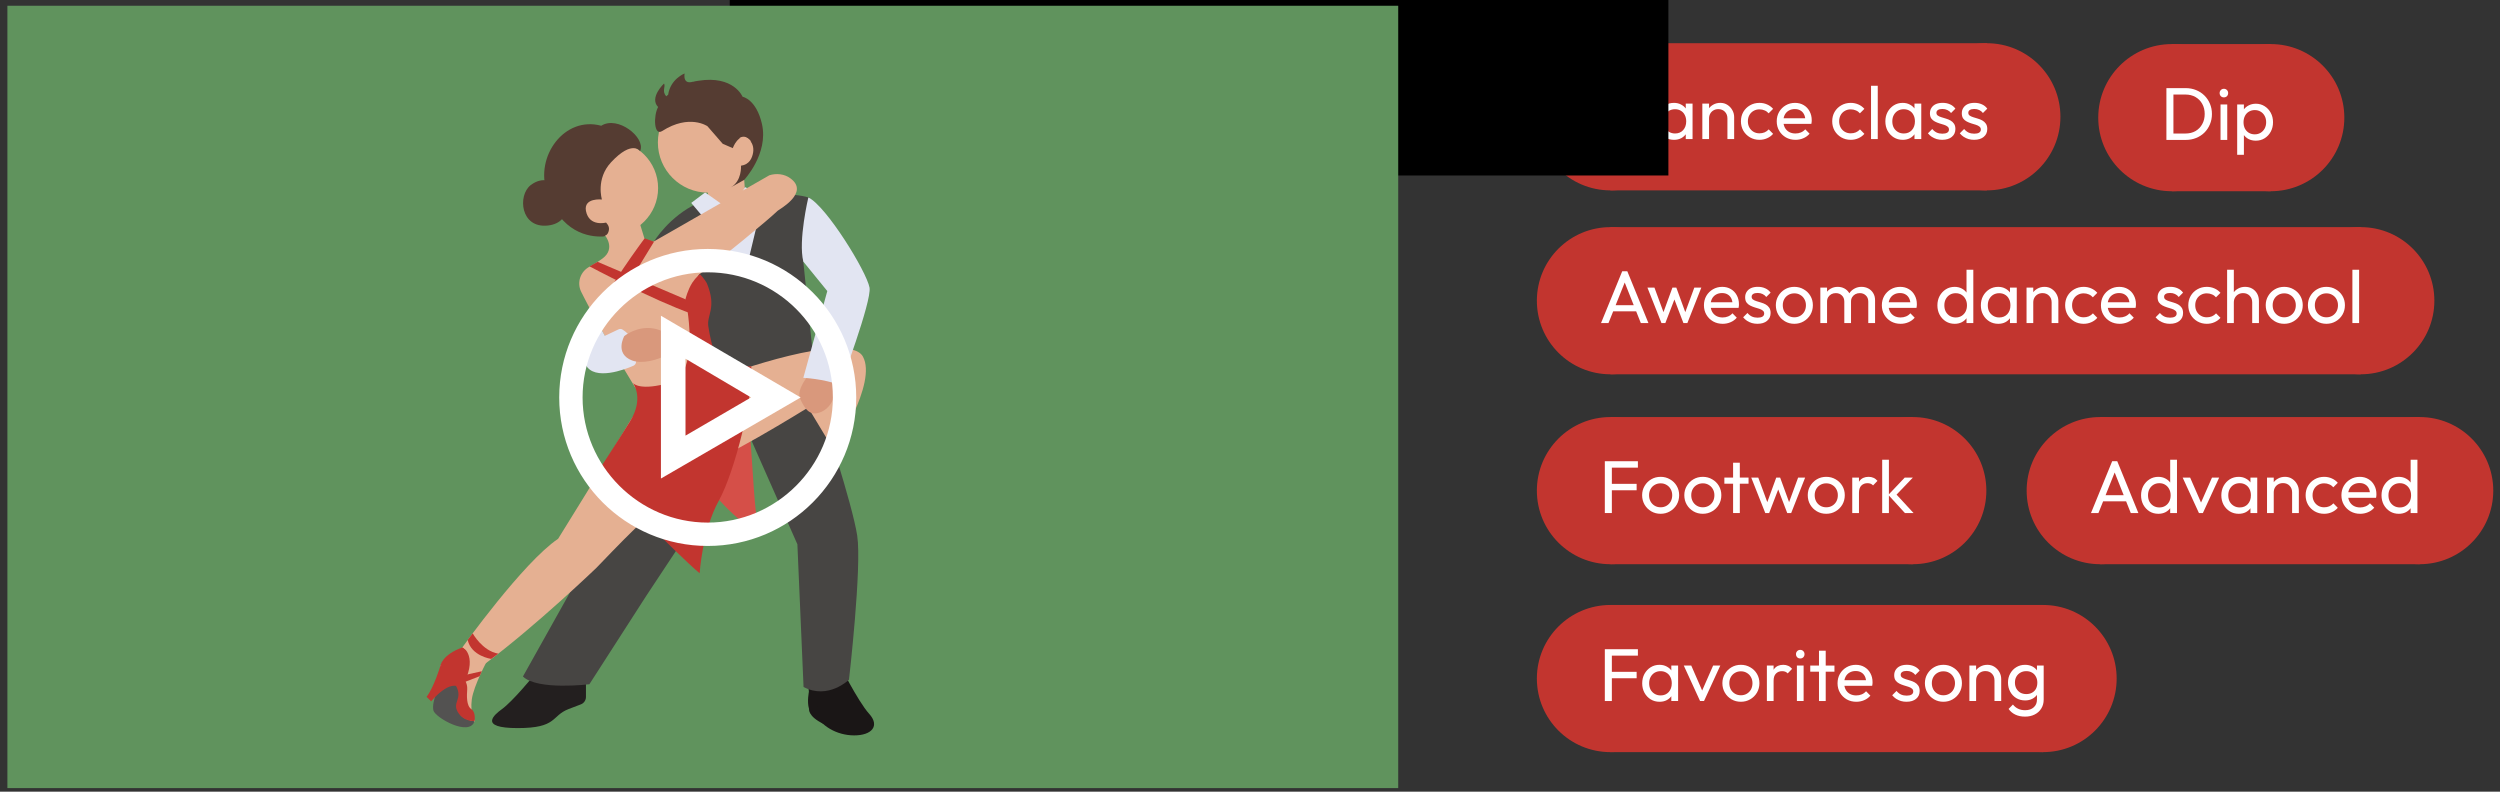 <?xml version="1.0" encoding="UTF-8" standalone="no"?>
<!-- Created with Inkscape (http://www.inkscape.org/) -->

<svg
   xmlns:dc="http://purl.org/dc/elements/1.1/"
   xmlns:cc="http://creativecommons.org/ns#"
   xmlns:rdf="http://www.w3.org/1999/02/22-rdf-syntax-ns#"
   xmlns:svg="http://www.w3.org/2000/svg"
   xmlns="http://www.w3.org/2000/svg"
   xmlns:sodipodi="http://sodipodi.sourceforge.net/DTD/sodipodi-0.dtd"
   xmlns:inkscape="http://www.inkscape.org/namespaces/inkscape"
   width="600mm"
   height="190mm"
   viewBox="0 0 600 190"
   version="1.1"
   id="svg5502"
   inkscape:version="0.92.5 (2060ec1f9f, 2020-04-08)"
   sodipodi:docname="video-tagging.svg">
  <rect x="0" y="0" width="600" height="190" fill="#333333" stroke="none"/>
  <defs
     id="defs5496" />
  <sodipodi:namedview
     id="base"
     pagecolor="#ffffff"
     bordercolor="#666666"
     borderopacity="1.0"
     inkscape:pageopacity="0.0"
     inkscape:pageshadow="2"
     inkscape:zoom="0.56"
     inkscape:cx="1712.2011"
     inkscape:cy="593.25273"
     inkscape:document-units="mm"
     inkscape:current-layer="layer1"
     showgrid="false"
     showguides="true"
     inkscape:guide-bbox="true"
     inkscape:snap-intersection-paths="true"
     inkscape:object-paths="false"
     inkscape:snap-midpoints="true"
     inkscape:snap-center="true"
     inkscape:snap-nodes="true"
     inkscape:object-nodes="false"
     inkscape:window-width="1848"
     inkscape:window-height="1016"
     inkscape:window-x="72"
     inkscape:window-y="27"
     inkscape:window-maximized="1" />
  <g
     inkscape:label="Laag 1"
     inkscape:groupmode="layer"
     id="layer1"
     transform="translate(0,-107)">
    <circle
       style="opacity:1;fill:#c2352f;fill-opacity:1;stroke:#000000;stroke-width:0;stroke-linecap:round;stroke-linejoin:round;stroke-miterlimit:4;stroke-dasharray:none;stroke-opacity:1"
       id="path6052"
       cx="386.507"
       cy="135.031"
       r="17.659" />
    <circle
       cy="135.031"
       cx="476.843"
       id="circle6054"
       style="opacity:1;fill:#c2352f;fill-opacity:1;stroke:#000000;stroke-width:0;stroke-linecap:round;stroke-linejoin:round;stroke-miterlimit:4;stroke-dasharray:none;stroke-opacity:1"
       r="17.659" />
    <rect
       style="opacity:1;fill:#c2352f;fill-opacity:1;stroke:#000000;stroke-width:0;stroke-linecap:round;stroke-linejoin:round;stroke-miterlimit:4;stroke-dasharray:none;stroke-opacity:1"
       id="rect6066"
       width="90.336"
       height="35.318"
       x="386.507"
       y="117.372" />
    <g
       aria-label="Dance class"
       style="font-style:normal;font-variant:normal;font-weight:normal;font-stretch:normal;font-size:10.583px;line-height:1.25;font-family:Outfit;-inkscape-font-specification:Outfit;letter-spacing:0px;word-spacing:0px;fill:#000000;fill-opacity:1;stroke:none;stroke-width:0.265"
       id="text6070"
       transform="matrix(0.907,0,0,0.907,40.331,18.891)">
      <path
         d="m 381.41,133.944 v -1.699 h 3.813 q 1.521,0 2.667,-0.652 1.146,-0.672 1.778,-1.837 0.652,-1.166 0.652,-2.687 0,-1.501 -0.652,-2.667 -0.652,-1.166 -1.798,-1.818 -1.146,-0.652 -2.647,-0.652 h -3.793 v -1.699 h 3.833 q 1.501,0 2.766,0.514 1.284,0.514 2.213,1.442 0.948,0.929 1.462,2.173 0.533,1.245 0.533,2.726 0,1.462 -0.533,2.726 -0.514,1.245 -1.442,2.173 -0.929,0.929 -2.213,1.442 -1.264,0.514 -2.746,0.514 z m -1.225,0 v -13.71 h 1.857 v 13.71 z"
         style="font-size:19.756px;fill:#ffffff;stroke-width:0.265"
         id="path6431"
         inkscape:connector-curvature="0" />
      <path
         d="m 398.479,134.142 q -1.284,0 -2.331,-0.632 -1.047,-0.652 -1.659,-1.758 -0.593,-1.106 -0.593,-2.489 0,-1.383 0.593,-2.489 0.612,-1.106 1.64,-1.758 1.047,-0.652 2.351,-0.652 1.067,0 1.897,0.454 0.849,0.435 1.363,1.225 0.514,0.77 0.573,1.798 v 2.825 q -0.059,1.008 -0.573,1.798 -0.494,0.79 -1.343,1.245 -0.83,0.435 -1.916,0.435 z m 0.296,-1.679 q 1.324,0 2.134,-0.889 0.81,-0.909 0.81,-2.311 0,-0.968 -0.375,-1.679 -0.356,-0.731 -1.027,-1.126 -0.672,-0.415 -1.561,-0.415 -0.889,0 -1.58,0.415 -0.672,0.415 -1.067,1.146 -0.375,0.711 -0.375,1.64 0,0.948 0.375,1.679 0.395,0.711 1.087,1.126 0.691,0.415 1.58,0.415 z m 2.825,1.482 v -2.529 l 0.336,-2.292 -0.336,-2.272 v -2.292 h 1.798 v 9.384 z"
         style="font-size:19.756px;fill:#ffffff;stroke-width:0.265"
         id="path6433"
         inkscape:connector-curvature="0" />
      <path
         d="m 412.624,133.944 v -5.472 q 0,-1.067 -0.672,-1.758 -0.672,-0.691 -1.738,-0.691 -0.711,0 -1.264,0.316 -0.553,0.316 -0.869,0.869 -0.316,0.553 -0.316,1.264 l -0.731,-0.415 q 0,-1.067 0.474,-1.897 0.474,-0.83 1.324,-1.304 0.849,-0.494 1.916,-0.494 1.067,0 1.877,0.533 0.83,0.533 1.304,1.403 0.474,0.849 0.474,1.818 v 5.828 z m -6.638,0 v -9.384 h 1.778 v 9.384 z"
         style="font-size:19.756px;fill:#ffffff;stroke-width:0.265"
         id="path6435"
         inkscape:connector-curvature="0" />
      <path
         d="m 421.099,134.142 q -1.383,0 -2.509,-0.652 -1.106,-0.652 -1.758,-1.758 -0.632,-1.126 -0.632,-2.489 0,-1.383 0.632,-2.489 0.652,-1.106 1.758,-1.738 1.126,-0.652 2.509,-0.652 1.087,0 2.015,0.415 0.929,0.395 1.6,1.166 l -1.185,1.185 q -0.435,-0.514 -1.067,-0.77 -0.612,-0.277 -1.363,-0.277 -0.889,0 -1.58,0.415 -0.691,0.395 -1.087,1.106 -0.395,0.711 -0.395,1.64 0,0.929 0.395,1.64 0.395,0.711 1.087,1.126 0.691,0.415 1.58,0.415 0.751,0 1.363,-0.257 0.632,-0.277 1.087,-0.79 l 1.166,1.185 q -0.652,0.751 -1.6,1.166 -0.929,0.415 -2.015,0.415 z"
         style="font-size:19.756px;fill:#ffffff;stroke-width:0.265"
         id="path6437"
         inkscape:connector-curvature="0" />
      <path
         d="m 430.631,134.142 q -1.403,0 -2.529,-0.632 -1.126,-0.652 -1.778,-1.758 -0.652,-1.106 -0.652,-2.509 0,-1.383 0.632,-2.489 0.652,-1.106 1.738,-1.738 1.106,-0.652 2.469,-0.652 1.304,0 2.292,0.593 1.008,0.593 1.561,1.64 0.573,1.047 0.573,2.371 0,0.198 -0.02,0.435 -0.02,0.217 -0.079,0.514 h -7.922 v -1.482 h 6.974 l -0.652,0.573 q 0,-0.948 -0.336,-1.6 -0.336,-0.672 -0.948,-1.027 -0.612,-0.375 -1.482,-0.375 -0.909,0 -1.6,0.395 -0.691,0.395 -1.067,1.106 -0.375,0.711 -0.375,1.679 0,0.988 0.395,1.738 0.395,0.731 1.126,1.146 0.731,0.395 1.679,0.395 0.79,0 1.442,-0.277 0.672,-0.277 1.146,-0.83 l 1.146,1.166 q -0.672,0.79 -1.659,1.205 -0.968,0.415 -2.074,0.415 z"
         style="font-size:19.756px;fill:#ffffff;stroke-width:0.265"
         id="path6439"
         inkscape:connector-curvature="0" />
      <path
         d="m 445.25,134.142 q -1.383,0 -2.509,-0.652 -1.106,-0.652 -1.758,-1.758 -0.632,-1.126 -0.632,-2.489 0,-1.383 0.632,-2.489 0.652,-1.106 1.758,-1.738 1.126,-0.652 2.509,-0.652 1.087,0 2.015,0.415 0.929,0.395 1.6,1.166 l -1.185,1.185 q -0.435,-0.514 -1.067,-0.77 -0.612,-0.277 -1.363,-0.277 -0.889,0 -1.58,0.415 -0.691,0.395 -1.087,1.106 -0.395,0.711 -0.395,1.64 0,0.929 0.395,1.64 0.395,0.711 1.087,1.126 0.691,0.415 1.58,0.415 0.751,0 1.363,-0.257 0.632,-0.277 1.087,-0.79 l 1.166,1.185 q -0.652,0.751 -1.6,1.166 -0.929,0.415 -2.015,0.415 z"
         style="font-size:19.756px;fill:#ffffff;stroke-width:0.265"
         id="path6441"
         inkscape:connector-curvature="0" />
      <path
         d="m 450.624,133.944 v -14.105 h 1.778 v 14.105 z"
         style="font-size:19.756px;fill:#ffffff;stroke-width:0.265"
         id="path6443"
         inkscape:connector-curvature="0" />
      <path
         d="m 459,134.142 q -1.284,0 -2.331,-0.632 -1.047,-0.652 -1.659,-1.758 -0.593,-1.106 -0.593,-2.489 0,-1.383 0.593,-2.489 0.612,-1.106 1.64,-1.758 1.047,-0.652 2.351,-0.652 1.067,0 1.897,0.454 0.849,0.435 1.363,1.225 0.514,0.77 0.573,1.798 v 2.825 q -0.059,1.008 -0.573,1.798 -0.494,0.79 -1.343,1.245 -0.83,0.435 -1.916,0.435 z m 0.296,-1.679 q 1.324,0 2.134,-0.889 0.81,-0.909 0.81,-2.311 0,-0.968 -0.375,-1.679 -0.356,-0.731 -1.027,-1.126 -0.672,-0.415 -1.561,-0.415 -0.889,0 -1.58,0.415 -0.672,0.415 -1.067,1.146 -0.375,0.711 -0.375,1.64 0,0.948 0.375,1.679 0.395,0.711 1.087,1.126 0.691,0.415 1.58,0.415 z m 2.825,1.482 v -2.529 l 0.336,-2.292 -0.336,-2.272 v -2.292 h 1.798 v 9.384 z"
         style="font-size:19.756px;fill:#ffffff;stroke-width:0.265"
         id="path6445"
         inkscape:connector-curvature="0" />
      <path
         d="m 469.49,134.142 q -0.79,0 -1.501,-0.198 -0.691,-0.217 -1.284,-0.593 -0.593,-0.395 -1.027,-0.929 l 1.146,-1.146 q 0.514,0.632 1.185,0.948 0.672,0.296 1.501,0.296 0.83,0 1.284,-0.277 0.454,-0.296 0.454,-0.81 0,-0.514 -0.375,-0.79 -0.356,-0.296 -0.929,-0.474 -0.573,-0.198 -1.225,-0.375 -0.632,-0.198 -1.205,-0.494 -0.573,-0.296 -0.948,-0.81 -0.356,-0.514 -0.356,-1.363 0,-0.849 0.415,-1.462 0.415,-0.632 1.146,-0.968 0.751,-0.336 1.798,-0.336 1.106,0 1.956,0.395 0.869,0.375 1.422,1.146 l -1.146,1.146 q -0.395,-0.514 -0.988,-0.79 -0.573,-0.277 -1.304,-0.277 -0.77,0 -1.185,0.277 -0.395,0.257 -0.395,0.731 0,0.474 0.356,0.731 0.356,0.257 0.929,0.435 0.593,0.178 1.225,0.375 0.632,0.178 1.205,0.494 0.573,0.316 0.929,0.849 0.375,0.533 0.375,1.403 0,1.324 -0.948,2.094 -0.929,0.77 -2.509,0.77 z"
         style="font-size:19.756px;fill:#ffffff;stroke-width:0.265"
         id="path6447"
         inkscape:connector-curvature="0" />
      <path
         d="m 477.926,134.142 q -0.79,0 -1.501,-0.198 -0.691,-0.217 -1.284,-0.593 -0.593,-0.395 -1.027,-0.929 l 1.146,-1.146 q 0.514,0.632 1.185,0.948 0.672,0.296 1.501,0.296 0.83,0 1.284,-0.277 0.454,-0.296 0.454,-0.81 0,-0.514 -0.375,-0.79 -0.356,-0.296 -0.929,-0.474 -0.573,-0.198 -1.225,-0.375 -0.632,-0.198 -1.205,-0.494 -0.573,-0.296 -0.948,-0.81 -0.356,-0.514 -0.356,-1.363 0,-0.849 0.415,-1.462 0.415,-0.632 1.146,-0.968 0.751,-0.336 1.798,-0.336 1.106,0 1.956,0.395 0.869,0.375 1.422,1.146 l -1.146,1.146 q -0.395,-0.514 -0.988,-0.79 -0.573,-0.277 -1.304,-0.277 -0.77,0 -1.185,0.277 -0.395,0.257 -0.395,0.731 0,0.474 0.356,0.731 0.356,0.257 0.929,0.435 0.593,0.178 1.225,0.375 0.632,0.178 1.205,0.494 0.573,0.316 0.929,0.849 0.375,0.533 0.375,1.403 0,1.324 -0.948,2.094 -0.929,0.77 -2.509,0.77 z"
         style="font-size:19.756px;fill:#ffffff;stroke-width:0.265"
         id="path6449"
         inkscape:connector-curvature="0" />
    </g>
    <circle
       style="opacity:1;fill:#c2352f;fill-opacity:1;stroke:#000000;stroke-width:0;stroke-linecap:round;stroke-linejoin:round;stroke-miterlimit:4;stroke-dasharray:none;stroke-opacity:1"
       id="path6052-0"
       cx="521.238"
       cy="135.237"
       r="17.659" />
    <circle
       cy="135.237"
       cx="544.982"
       id="circle6054-1"
       style="opacity:1;fill:#c2352f;fill-opacity:1;stroke:#000000;stroke-width:0;stroke-linecap:round;stroke-linejoin:round;stroke-miterlimit:4;stroke-dasharray:none;stroke-opacity:1"
       r="17.659" />
    <rect
       style="opacity:1;fill:#c2352f;fill-opacity:1;stroke:#000000;stroke-width:0;stroke-linecap:round;stroke-linejoin:round;stroke-miterlimit:4;stroke-dasharray:none;stroke-opacity:1"
       id="rect6066-9"
       width="23.744"
       height="35.318"
       x="521.238"
       y="117.578" />
    <g
       aria-label="Dip"
       style="font-style:normal;font-variant:normal;font-weight:normal;font-stretch:normal;font-size:10.583px;line-height:1.25;font-family:Outfit;-inkscape-font-specification:Outfit;letter-spacing:0px;word-spacing:0px;fill:#000000;fill-opacity:1;stroke:none;stroke-width:0.265"
       id="text6070-6"
       transform="matrix(0.907,0,0,0.907,40.331,18.891)">
      <path
         d="m 530.007,134.172 v -1.699 h 3.813 q 1.521,0 2.667,-0.652 1.146,-0.672 1.778,-1.837 0.652,-1.166 0.652,-2.687 0,-1.501 -0.652,-2.667 -0.652,-1.166 -1.798,-1.818 -1.146,-0.652 -2.647,-0.652 h -3.793 v -1.699 h 3.833 q 1.501,0 2.766,0.514 1.284,0.514 2.213,1.442 0.948,0.929 1.462,2.173 0.533,1.245 0.533,2.726 0,1.462 -0.533,2.726 -0.514,1.245 -1.442,2.173 -0.929,0.929 -2.213,1.442 -1.264,0.514 -2.746,0.514 z m -1.225,0 v -13.71 h 1.857 v 13.71 z"
         style="font-size:19.756px;fill:#ffffff;stroke-width:0.265"
         id="path6452"
         inkscape:connector-curvature="0" />
      <path
         d="m 543.105,134.172 v -9.384 h 1.778 v 9.384 z m 0.889,-11.261 q -0.494,0 -0.81,-0.316 -0.316,-0.336 -0.316,-0.83 0,-0.474 0.316,-0.79 0.316,-0.336 0.81,-0.336 0.494,0 0.81,0.336 0.316,0.316 0.316,0.79 0,0.494 -0.316,0.83 -0.316,0.316 -0.81,0.316 z"
         style="font-size:19.756px;fill:#ffffff;stroke-width:0.265"
         id="path6454"
         inkscape:connector-curvature="0" />
      <path
         d="m 552.45,134.37 q -1.067,0 -1.936,-0.435 -0.849,-0.454 -1.363,-1.245 -0.514,-0.79 -0.573,-1.798 v -2.825 q 0.059,-1.027 0.573,-1.798 0.533,-0.79 1.383,-1.225 0.869,-0.454 1.916,-0.454 1.284,0 2.311,0.652 1.047,0.652 1.64,1.758 0.593,1.106 0.593,2.489 0,1.383 -0.593,2.489 -0.593,1.106 -1.64,1.758 -1.027,0.632 -2.311,0.632 z m -0.296,-1.679 q 0.889,0 1.561,-0.415 0.672,-0.415 1.067,-1.126 0.395,-0.731 0.395,-1.679 0,-0.929 -0.395,-1.659 -0.395,-0.731 -1.067,-1.126 -0.672,-0.415 -1.541,-0.415 -0.889,0 -1.561,0.415 -0.672,0.395 -1.047,1.126 -0.375,0.731 -0.375,1.679 0,0.929 0.356,1.659 0.375,0.711 1.047,1.126 0.691,0.415 1.561,0.415 z m -4.643,5.413 v -13.315 h 1.778 v 2.469 l -0.336,2.272 0.336,2.292 v 6.282 z"
         style="font-size:19.756px;fill:#ffffff;stroke-width:0.265"
         id="path6456"
         inkscape:connector-curvature="0" />
    </g>
    <flowRoot
       xml:space="preserve"
       id="flowRoot6103"
       style="font-style:normal;font-variant:normal;font-weight:normal;font-stretch:normal;font-size:40px;line-height:1.25;font-family:Outfit;-inkscape-font-specification:Outfit;letter-spacing:0px;word-spacing:0px;fill:#000000;fill-opacity:1;stroke:none"
       transform="scale(0.265)"><flowRegion
         id="flowRegion6105"><rect
           id="rect6107"
           width="850.097"
           height="380.988"
           x="660.898"
           y="181.711" /></flowRegion><flowPara
         id="flowPara6109"></flowPara></flowRoot>    <g
       transform="translate(195.065,-49.764)"
       id="layer1-1">
      <a
         id="a1408"
         transform="matrix(3.154,0,0,3.154,-209.981,-393.889)"
         style="fill:#60935d;fill-opacity:1">
        <rect
           style="opacity:1;fill:#60935d;fill-opacity:1;stroke:#000000;stroke-width:0;stroke-linecap:round;stroke-linejoin:round;stroke-miterlimit:4;stroke-dasharray:none;stroke-opacity:1"
           id="rect1391"
           width="105.833"
           height="59.531"
           x="5.292"
           y="175.027" />
      </a>
    </g>
    <circle
       r="17.659"
       cy="179.171"
       cx="386.507"
       id="circle6332"
       style="opacity:1;fill:#c2352f;fill-opacity:1;stroke:#000000;stroke-width:0;stroke-linecap:round;stroke-linejoin:round;stroke-miterlimit:4;stroke-dasharray:none;stroke-opacity:1" />
    <circle
       r="17.659"
       style="opacity:1;fill:#c2352f;fill-opacity:1;stroke:#000000;stroke-width:0;stroke-linecap:round;stroke-linejoin:round;stroke-miterlimit:4;stroke-dasharray:none;stroke-opacity:1"
       id="circle6334"
       cx="566.589"
       cy="179.171" />
    <rect
       y="161.512"
       x="386.507"
       height="35.318"
       width="180.082"
       id="rect6336"
       style="opacity:1;fill:#c2352f;fill-opacity:1;stroke:#000000;stroke-width:0;stroke-linecap:round;stroke-linejoin:round;stroke-miterlimit:4;stroke-dasharray:none;stroke-opacity:1" />
    <g
       aria-label="Awesome dance school"
       style="font-style:normal;font-variant:normal;font-weight:normal;font-stretch:normal;font-size:10.583px;line-height:1.25;font-family:Outfit;-inkscape-font-specification:Outfit;letter-spacing:0px;word-spacing:0px;fill:#000000;fill-opacity:1;stroke:none;stroke-width:0.265"
       id="text6340"
       transform="matrix(0.907,0,0,0.907,40.331,18.891)">
      <path
         d="m 379.178,182.627 5.611,-13.71 h 1.343 l 5.591,13.71 h -2.015 l -4.603,-11.597 h 0.691 l -4.643,11.597 z m 2.667,-3.102 v -1.62 h 7.211 v 1.62 z"
         style="font-size:19.756px;fill:#ffffff;stroke-width:0.265"
         id="path6459"
         inkscape:connector-curvature="0" />
      <path
         d="m 395.17,182.627 -3.714,-9.384 h 1.857 l 2.687,7.31 h -0.593 l 2.667,-7.31 h 1.027 l 2.667,7.31 h -0.593 l 2.687,-7.31 h 1.857 l -3.694,9.384 h -1.047 l -2.707,-7.092 h 0.652 l -2.726,7.092 z"
         style="font-size:19.756px;fill:#ffffff;stroke-width:0.265"
         id="path6461"
         inkscape:connector-curvature="0" />
      <path
         d="m 411.37,182.825 q -1.403,0 -2.529,-0.632 -1.126,-0.652 -1.778,-1.758 -0.652,-1.106 -0.652,-2.509 0,-1.383 0.632,-2.489 0.652,-1.106 1.738,-1.738 1.106,-0.652 2.469,-0.652 1.304,0 2.292,0.593 1.008,0.593 1.561,1.64 0.573,1.047 0.573,2.371 0,0.198 -0.02,0.435 -0.02,0.217 -0.079,0.514 h -7.922 v -1.482 h 6.974 l -0.652,0.573 q 0,-0.948 -0.336,-1.6 -0.336,-0.672 -0.948,-1.027 -0.612,-0.375 -1.482,-0.375 -0.909,0 -1.6,0.395 -0.691,0.395 -1.067,1.106 -0.375,0.711 -0.375,1.679 0,0.988 0.395,1.738 0.395,0.731 1.126,1.146 0.731,0.395 1.679,0.395 0.79,0 1.442,-0.277 0.672,-0.277 1.146,-0.83 l 1.146,1.166 q -0.672,0.79 -1.659,1.205 -0.968,0.415 -2.074,0.415 z"
         style="font-size:19.756px;fill:#ffffff;stroke-width:0.265"
         id="path6463"
         inkscape:connector-curvature="0" />
      <path
         d="m 420.595,182.825 q -0.79,0 -1.501,-0.198 -0.691,-0.217 -1.284,-0.593 -0.593,-0.395 -1.027,-0.929 l 1.146,-1.146 q 0.514,0.632 1.185,0.948 0.672,0.296 1.501,0.296 0.83,0 1.284,-0.277 0.454,-0.296 0.454,-0.81 0,-0.514 -0.375,-0.79 -0.356,-0.296 -0.929,-0.474 -0.573,-0.198 -1.225,-0.375 -0.632,-0.198 -1.205,-0.494 -0.573,-0.296 -0.948,-0.81 -0.356,-0.514 -0.356,-1.363 0,-0.849 0.415,-1.462 0.415,-0.632 1.146,-0.968 0.751,-0.336 1.798,-0.336 1.106,0 1.956,0.395 0.869,0.375 1.422,1.146 l -1.146,1.146 q -0.395,-0.514 -0.988,-0.79 -0.573,-0.277 -1.304,-0.277 -0.77,0 -1.185,0.277 -0.395,0.257 -0.395,0.731 0,0.474 0.356,0.731 0.356,0.257 0.929,0.435 0.593,0.178 1.225,0.375 0.632,0.178 1.205,0.494 0.573,0.316 0.929,0.849 0.375,0.533 0.375,1.403 0,1.324 -0.948,2.094 -0.929,0.77 -2.509,0.77 z"
         style="font-size:19.756px;fill:#ffffff;stroke-width:0.265"
         id="path6465"
         inkscape:connector-curvature="0" />
      <path
         d="m 430.335,182.825 q -1.383,0 -2.489,-0.652 -1.106,-0.652 -1.758,-1.758 -0.652,-1.126 -0.652,-2.509 0,-1.363 0.652,-2.45 0.652,-1.106 1.758,-1.758 1.106,-0.652 2.489,-0.652 1.363,0 2.469,0.652 1.126,0.632 1.778,1.738 0.652,1.106 0.652,2.469 0,1.383 -0.652,2.509 -0.652,1.106 -1.778,1.758 -1.106,0.652 -2.469,0.652 z m 0,-1.719 q 0.889,0 1.58,-0.415 0.691,-0.415 1.087,-1.126 0.395,-0.731 0.395,-1.659 0,-0.909 -0.415,-1.62 -0.395,-0.711 -1.087,-1.106 -0.672,-0.415 -1.561,-0.415 -0.889,0 -1.58,0.415 -0.691,0.395 -1.087,1.106 -0.395,0.711 -0.395,1.62 0,0.929 0.395,1.659 0.395,0.711 1.087,1.126 0.691,0.415 1.58,0.415 z"
         style="font-size:19.756px;fill:#ffffff;stroke-width:0.265"
         id="path6467"
         inkscape:connector-curvature="0" />
      <path
         d="m 437.21,182.627 v -9.384 h 1.778 v 9.384 z m 6.342,0 v -5.67 q 0,-1.047 -0.652,-1.64 -0.632,-0.612 -1.6,-0.612 -0.652,0 -1.166,0.277 -0.514,0.277 -0.83,0.77 -0.316,0.494 -0.316,1.185 l -0.731,-0.356 q 0,-1.067 0.454,-1.857 0.474,-0.79 1.284,-1.225 0.81,-0.454 1.818,-0.454 0.988,0 1.778,0.435 0.81,0.435 1.264,1.225 0.474,0.79 0.474,1.877 v 6.045 z m 6.342,0 v -5.67 q 0,-1.047 -0.652,-1.64 -0.632,-0.612 -1.58,-0.612 -0.652,0 -1.185,0.277 -0.514,0.277 -0.83,0.77 -0.316,0.494 -0.316,1.185 l -1.008,-0.356 q 0.059,-1.087 0.573,-1.857 0.533,-0.79 1.363,-1.225 0.83,-0.454 1.818,-0.454 1.027,0 1.837,0.435 0.81,0.435 1.284,1.225 0.494,0.79 0.494,1.897 v 6.025 z"
         style="font-size:19.756px;fill:#ffffff;stroke-width:0.265"
         id="path6469"
         inkscape:connector-curvature="0" />
      <path
         d="m 458.447,182.825 q -1.403,0 -2.529,-0.632 -1.126,-0.652 -1.778,-1.758 -0.652,-1.106 -0.652,-2.509 0,-1.383 0.632,-2.489 0.652,-1.106 1.738,-1.738 1.106,-0.652 2.469,-0.652 1.304,0 2.292,0.593 1.008,0.593 1.561,1.64 0.573,1.047 0.573,2.371 0,0.198 -0.02,0.435 -0.02,0.217 -0.079,0.514 h -7.922 v -1.482 h 6.974 l -0.652,0.573 q 0,-0.948 -0.336,-1.6 -0.336,-0.672 -0.948,-1.027 -0.612,-0.375 -1.482,-0.375 -0.909,0 -1.6,0.395 -0.691,0.395 -1.067,1.106 -0.375,0.711 -0.375,1.679 0,0.988 0.395,1.738 0.395,0.731 1.126,1.146 0.731,0.395 1.679,0.395 0.79,0 1.442,-0.277 0.672,-0.277 1.146,-0.83 l 1.146,1.166 q -0.672,0.79 -1.659,1.205 -0.968,0.415 -2.074,0.415 z"
         style="font-size:19.756px;fill:#ffffff;stroke-width:0.265"
         id="path6471"
         inkscape:connector-curvature="0" />
      <path
         d="m 472.75,182.825 q -1.304,0 -2.331,-0.632 -1.027,-0.652 -1.64,-1.758 -0.593,-1.106 -0.593,-2.489 0,-1.383 0.593,-2.489 0.612,-1.106 1.64,-1.758 1.027,-0.652 2.331,-0.652 1.047,0 1.897,0.454 0.849,0.435 1.363,1.225 0.533,0.77 0.593,1.798 v 2.825 q -0.059,1.008 -0.573,1.798 -0.514,0.79 -1.363,1.245 -0.849,0.435 -1.916,0.435 z m 0.296,-1.679 q 0.889,0 1.541,-0.415 0.672,-0.415 1.047,-1.126 0.375,-0.731 0.375,-1.659 0,-0.968 -0.395,-1.679 -0.375,-0.711 -1.047,-1.126 -0.652,-0.415 -1.541,-0.415 -0.889,0 -1.561,0.415 -0.672,0.415 -1.067,1.146 -0.375,0.711 -0.375,1.64 0,0.948 0.375,1.679 0.395,0.711 1.067,1.126 0.691,0.415 1.58,0.415 z m 4.643,1.482 h -1.798 v -2.529 l 0.336,-2.292 -0.336,-2.272 v -7.013 h 1.798 z"
         style="font-size:19.756px;fill:#ffffff;stroke-width:0.265"
         id="path6473"
         inkscape:connector-curvature="0" />
      <path
         d="m 484.267,182.825 q -1.284,0 -2.331,-0.632 -1.047,-0.652 -1.659,-1.758 -0.593,-1.106 -0.593,-2.489 0,-1.383 0.593,-2.489 0.612,-1.106 1.64,-1.758 1.047,-0.652 2.351,-0.652 1.067,0 1.897,0.454 0.849,0.435 1.363,1.225 0.514,0.77 0.573,1.798 v 2.825 q -0.059,1.008 -0.573,1.798 -0.494,0.79 -1.343,1.245 -0.83,0.435 -1.916,0.435 z m 0.296,-1.679 q 1.324,0 2.134,-0.889 0.81,-0.909 0.81,-2.311 0,-0.968 -0.375,-1.679 -0.356,-0.731 -1.027,-1.126 -0.672,-0.415 -1.561,-0.415 -0.889,0 -1.58,0.415 -0.672,0.415 -1.067,1.146 -0.375,0.711 -0.375,1.64 0,0.948 0.375,1.679 0.395,0.711 1.087,1.126 0.691,0.415 1.58,0.415 z m 2.825,1.482 v -2.529 l 0.336,-2.292 -0.336,-2.272 v -2.292 h 1.798 v 9.384 z"
         style="font-size:19.756px;fill:#ffffff;stroke-width:0.265"
         id="path6475"
         inkscape:connector-curvature="0" />
      <path
         d="m 498.412,182.627 v -5.472 q 0,-1.067 -0.672,-1.758 -0.672,-0.691 -1.738,-0.691 -0.711,0 -1.264,0.316 -0.553,0.316 -0.869,0.869 -0.316,0.553 -0.316,1.264 l -0.731,-0.415 q 0,-1.067 0.474,-1.897 0.474,-0.83 1.324,-1.304 0.849,-0.494 1.916,-0.494 1.067,0 1.877,0.533 0.83,0.533 1.304,1.403 0.474,0.849 0.474,1.818 v 5.828 z m -6.638,0 v -9.384 h 1.778 v 9.384 z"
         style="font-size:19.756px;fill:#ffffff;stroke-width:0.265"
         id="path6477"
         inkscape:connector-curvature="0" />
      <path
         d="m 506.887,182.825 q -1.383,0 -2.509,-0.652 -1.106,-0.652 -1.758,-1.758 -0.632,-1.126 -0.632,-2.489 0,-1.383 0.632,-2.489 0.652,-1.106 1.758,-1.738 1.126,-0.652 2.509,-0.652 1.087,0 2.015,0.415 0.929,0.395 1.6,1.166 l -1.185,1.185 q -0.435,-0.514 -1.067,-0.77 -0.612,-0.277 -1.363,-0.277 -0.889,0 -1.58,0.415 -0.691,0.395 -1.087,1.106 -0.395,0.711 -0.395,1.64 0,0.929 0.395,1.64 0.395,0.711 1.087,1.126 0.691,0.415 1.58,0.415 0.751,0 1.363,-0.257 0.632,-0.277 1.087,-0.79 l 1.166,1.185 q -0.652,0.751 -1.6,1.166 -0.929,0.415 -2.015,0.415 z"
         style="font-size:19.756px;fill:#ffffff;stroke-width:0.265"
         id="path6479"
         inkscape:connector-curvature="0" />
      <path
         d="m 516.419,182.825 q -1.403,0 -2.529,-0.632 -1.126,-0.652 -1.778,-1.758 -0.652,-1.106 -0.652,-2.509 0,-1.383 0.632,-2.489 0.652,-1.106 1.738,-1.738 1.106,-0.652 2.469,-0.652 1.304,0 2.292,0.593 1.008,0.593 1.561,1.64 0.573,1.047 0.573,2.371 0,0.198 -0.02,0.435 -0.02,0.217 -0.079,0.514 h -7.922 v -1.482 h 6.974 l -0.652,0.573 q 0,-0.948 -0.336,-1.6 -0.336,-0.672 -0.948,-1.027 -0.612,-0.375 -1.482,-0.375 -0.909,0 -1.6,0.395 -0.691,0.395 -1.067,1.106 -0.375,0.711 -0.375,1.679 0,0.988 0.395,1.738 0.395,0.731 1.126,1.146 0.731,0.395 1.679,0.395 0.79,0 1.442,-0.277 0.672,-0.277 1.146,-0.83 l 1.146,1.166 q -0.672,0.79 -1.659,1.205 -0.968,0.415 -2.074,0.415 z"
         style="font-size:19.756px;fill:#ffffff;stroke-width:0.265"
         id="path6481"
         inkscape:connector-curvature="0" />
      <path
         d="m 529.735,182.825 q -0.79,0 -1.501,-0.198 -0.691,-0.217 -1.284,-0.593 -0.593,-0.395 -1.027,-0.929 l 1.146,-1.146 q 0.514,0.632 1.185,0.948 0.672,0.296 1.501,0.296 0.83,0 1.284,-0.277 0.454,-0.296 0.454,-0.81 0,-0.514 -0.375,-0.79 -0.356,-0.296 -0.929,-0.474 -0.573,-0.198 -1.225,-0.375 -0.632,-0.198 -1.205,-0.494 -0.573,-0.296 -0.948,-0.81 -0.356,-0.514 -0.356,-1.363 0,-0.849 0.415,-1.462 0.415,-0.632 1.146,-0.968 0.751,-0.336 1.798,-0.336 1.106,0 1.956,0.395 0.869,0.375 1.422,1.146 l -1.146,1.146 q -0.395,-0.514 -0.988,-0.79 -0.573,-0.277 -1.304,-0.277 -0.77,0 -1.185,0.277 -0.395,0.257 -0.395,0.731 0,0.474 0.356,0.731 0.356,0.257 0.929,0.435 0.593,0.178 1.225,0.375 0.632,0.178 1.205,0.494 0.573,0.316 0.929,0.849 0.375,0.533 0.375,1.403 0,1.324 -0.948,2.094 -0.929,0.77 -2.509,0.77 z"
         style="font-size:19.756px;fill:#ffffff;stroke-width:0.265"
         id="path6483"
         inkscape:connector-curvature="0" />
      <path
         d="m 539.474,182.825 q -1.383,0 -2.509,-0.652 -1.106,-0.652 -1.758,-1.758 -0.632,-1.126 -0.632,-2.489 0,-1.383 0.632,-2.489 0.652,-1.106 1.758,-1.738 1.126,-0.652 2.509,-0.652 1.087,0 2.015,0.415 0.929,0.395 1.6,1.166 l -1.185,1.185 q -0.435,-0.514 -1.067,-0.77 -0.612,-0.277 -1.363,-0.277 -0.889,0 -1.58,0.415 -0.691,0.395 -1.087,1.106 -0.395,0.711 -0.395,1.64 0,0.929 0.395,1.64 0.395,0.711 1.087,1.126 0.691,0.415 1.58,0.415 0.751,0 1.363,-0.257 0.632,-0.277 1.087,-0.79 l 1.166,1.185 q -0.652,0.751 -1.6,1.166 -0.929,0.415 -2.015,0.415 z"
         style="font-size:19.756px;fill:#ffffff;stroke-width:0.265"
         id="path6485"
         inkscape:connector-curvature="0" />
      <path
         d="m 551.485,182.627 v -5.472 q 0,-1.067 -0.672,-1.758 -0.672,-0.691 -1.738,-0.691 -0.711,0 -1.264,0.316 -0.553,0.316 -0.869,0.869 -0.316,0.553 -0.316,1.264 l -0.731,-0.415 q 0,-1.067 0.474,-1.897 0.474,-0.83 1.324,-1.304 0.849,-0.494 1.916,-0.494 1.067,0 1.877,0.474 0.83,0.474 1.304,1.324 0.474,0.849 0.474,1.956 v 5.828 z m -6.638,0 v -14.105 h 1.778 v 14.105 z"
         style="font-size:19.756px;fill:#ffffff;stroke-width:0.265"
         id="path6487"
         inkscape:connector-curvature="0" />
      <path
         d="m 559.961,182.825 q -1.383,0 -2.489,-0.652 -1.106,-0.652 -1.758,-1.758 -0.652,-1.126 -0.652,-2.509 0,-1.363 0.652,-2.45 0.652,-1.106 1.758,-1.758 1.106,-0.652 2.489,-0.652 1.363,0 2.469,0.652 1.126,0.632 1.778,1.738 0.652,1.106 0.652,2.469 0,1.383 -0.652,2.509 -0.652,1.106 -1.778,1.758 -1.106,0.652 -2.469,0.652 z m 0,-1.719 q 0.889,0 1.58,-0.415 0.691,-0.415 1.087,-1.126 0.395,-0.731 0.395,-1.659 0,-0.909 -0.415,-1.62 -0.395,-0.711 -1.087,-1.106 -0.672,-0.415 -1.561,-0.415 -0.889,0 -1.58,0.415 -0.691,0.395 -1.087,1.106 -0.395,0.711 -0.395,1.62 0,0.929 0.395,1.659 0.395,0.711 1.087,1.126 0.691,0.415 1.58,0.415 z"
         style="font-size:19.756px;fill:#ffffff;stroke-width:0.265"
         id="path6489"
         inkscape:connector-curvature="0" />
      <path
         d="m 571.122,182.825 q -1.383,0 -2.489,-0.652 -1.106,-0.652 -1.758,-1.758 -0.652,-1.126 -0.652,-2.509 0,-1.363 0.652,-2.45 0.652,-1.106 1.758,-1.758 1.106,-0.652 2.489,-0.652 1.363,0 2.469,0.652 1.126,0.632 1.778,1.738 0.652,1.106 0.652,2.469 0,1.383 -0.652,2.509 -0.652,1.106 -1.778,1.758 -1.106,0.652 -2.469,0.652 z m 0,-1.719 q 0.889,0 1.58,-0.415 0.691,-0.415 1.087,-1.126 0.395,-0.731 0.395,-1.659 0,-0.909 -0.415,-1.62 -0.395,-0.711 -1.087,-1.106 -0.672,-0.415 -1.561,-0.415 -0.889,0 -1.58,0.415 -0.691,0.395 -1.087,1.106 -0.395,0.711 -0.395,1.62 0,0.929 0.395,1.659 0.395,0.711 1.087,1.126 0.691,0.415 1.58,0.415 z"
         style="font-size:19.756px;fill:#ffffff;stroke-width:0.265"
         id="path6491"
         inkscape:connector-curvature="0" />
      <path
         d="m 577.997,182.627 v -14.105 h 1.778 v 14.105 z"
         style="font-size:19.756px;fill:#ffffff;stroke-width:0.265"
         id="path6493"
         inkscape:connector-curvature="0" />
    </g>
    <circle
       r="17.659"
       cy="269.851"
       cx="386.507"
       id="circle6346"
       style="opacity:1;fill:#c2352f;fill-opacity:1;stroke:#000000;stroke-width:0;stroke-linecap:round;stroke-linejoin:round;stroke-miterlimit:4;stroke-dasharray:none;stroke-opacity:1" />
    <circle
       r="17.659"
       style="opacity:1;fill:#c2352f;fill-opacity:1;stroke:#000000;stroke-width:0;stroke-linecap:round;stroke-linejoin:round;stroke-miterlimit:4;stroke-dasharray:none;stroke-opacity:1"
       id="circle6348"
       cx="490.337"
       cy="269.851" />
    <rect
       y="252.192"
       x="386.507"
       height="35.318"
       width="103.83"
       id="rect6350"
       style="opacity:1;fill:#c2352f;fill-opacity:1;stroke:#000000;stroke-width:0;stroke-linecap:round;stroke-linejoin:round;stroke-miterlimit:4;stroke-dasharray:none;stroke-opacity:1" />
    <g
       aria-label="Favorite song"
       style="font-style:normal;font-variant:normal;font-weight:normal;font-stretch:normal;font-size:10.583px;line-height:1.25;font-family:Outfit;-inkscape-font-specification:Outfit;letter-spacing:0px;word-spacing:0px;fill:#000000;fill-opacity:1;stroke:none;stroke-width:0.265"
       id="text6354"
       transform="matrix(0.907,0,0,0.907,40.331,18.891)">
      <path
         d="m 380.185,282.64 v -13.71 h 1.857 v 13.71 z m 1.264,-6.025 v -1.699 h 7.152 v 1.699 z m 0,-5.986 v -1.699 h 7.487 v 1.699 z"
         style="font-size:19.756px;fill:#ffffff;stroke-width:0.265"
         id="path6530"
         inkscape:connector-curvature="0" />
      <path
         d="m 394.656,282.838 q -1.284,0 -2.331,-0.632 -1.047,-0.652 -1.659,-1.758 -0.593,-1.106 -0.593,-2.489 0,-1.383 0.593,-2.489 0.612,-1.106 1.64,-1.758 1.047,-0.652 2.351,-0.652 1.067,0 1.897,0.454 0.849,0.435 1.363,1.225 0.514,0.77 0.573,1.798 v 2.825 q -0.059,1.008 -0.573,1.798 -0.494,0.79 -1.343,1.245 -0.83,0.435 -1.916,0.435 z m 0.296,-1.679 q 1.324,0 2.134,-0.889 0.81,-0.909 0.81,-2.311 0,-0.968 -0.375,-1.679 -0.356,-0.731 -1.027,-1.126 -0.672,-0.415 -1.561,-0.415 -0.889,0 -1.58,0.415 -0.672,0.415 -1.067,1.146 -0.375,0.711 -0.375,1.64 0,0.948 0.375,1.679 0.395,0.711 1.087,1.126 0.691,0.415 1.58,0.415 z m 2.825,1.482 v -2.529 l 0.336,-2.292 -0.336,-2.272 v -2.292 h 1.798 v 9.384 z"
         style="font-size:19.756px;fill:#ffffff;stroke-width:0.265"
         id="path6532"
         inkscape:connector-curvature="0" />
      <path
         d="m 405.384,282.64 -4.307,-9.384 h 1.976 l 3.457,7.922 h -1.146 l 3.477,-7.922 h 1.897 l -4.307,9.384 z"
         style="font-size:19.756px;fill:#ffffff;stroke-width:0.265"
         id="path6534"
         inkscape:connector-curvature="0" />
      <path
         d="m 416.19,282.838 q -1.383,0 -2.489,-0.652 -1.106,-0.652 -1.758,-1.758 -0.652,-1.126 -0.652,-2.509 0,-1.363 0.652,-2.45 0.652,-1.106 1.758,-1.758 1.106,-0.652 2.489,-0.652 1.363,0 2.469,0.652 1.126,0.632 1.778,1.738 0.652,1.106 0.652,2.469 0,1.383 -0.652,2.509 -0.652,1.106 -1.778,1.758 -1.106,0.652 -2.469,0.652 z m 0,-1.719 q 0.889,0 1.58,-0.415 0.691,-0.415 1.087,-1.126 0.395,-0.731 0.395,-1.659 0,-0.909 -0.415,-1.62 -0.395,-0.711 -1.087,-1.106 -0.672,-0.415 -1.561,-0.415 -0.889,0 -1.58,0.415 -0.691,0.395 -1.087,1.106 -0.395,0.711 -0.395,1.62 0,0.929 0.395,1.659 0.395,0.711 1.087,1.126 0.691,0.415 1.58,0.415 z"
         style="font-size:19.756px;fill:#ffffff;stroke-width:0.265"
         id="path6536"
         inkscape:connector-curvature="0" />
      <path
         d="m 423.065,282.64 v -9.384 h 1.778 v 9.384 z m 1.778,-5.354 -0.672,-0.296 q 0,-1.798 0.83,-2.865 0.83,-1.067 2.39,-1.067 0.711,0 1.284,0.257 0.573,0.237 1.067,0.81 l -1.166,1.205 q -0.296,-0.316 -0.652,-0.454 -0.356,-0.138 -0.83,-0.138 -0.988,0 -1.62,0.632 -0.632,0.632 -0.632,1.916 z"
         style="font-size:19.756px;fill:#ffffff;stroke-width:0.265"
         id="path6538"
         inkscape:connector-curvature="0" />
      <path
         d="m 431.007,282.64 v -9.384 h 1.778 v 9.384 z m 0.889,-11.261 q -0.494,0 -0.81,-0.316 -0.316,-0.336 -0.316,-0.83 0,-0.474 0.316,-0.79 0.316,-0.336 0.81,-0.336 0.494,0 0.81,0.336 0.316,0.316 0.316,0.79 0,0.494 -0.316,0.83 -0.316,0.316 -0.81,0.316 z"
         style="font-size:19.756px;fill:#ffffff;stroke-width:0.265"
         id="path6540"
         inkscape:connector-curvature="0" />
      <path
         d="m 436.854,282.64 v -13.315 h 1.778 v 13.315 z m -2.311,-7.764 v -1.62 h 6.401 v 1.62 z"
         style="font-size:19.756px;fill:#ffffff;stroke-width:0.265"
         id="path6542"
         inkscape:connector-curvature="0" />
      <path
         d="m 446.722,282.838 q -1.403,0 -2.529,-0.632 -1.126,-0.652 -1.778,-1.758 -0.652,-1.106 -0.652,-2.509 0,-1.383 0.632,-2.489 0.652,-1.106 1.738,-1.738 1.106,-0.652 2.469,-0.652 1.304,0 2.292,0.593 1.008,0.593 1.561,1.64 0.573,1.047 0.573,2.371 0,0.198 -0.02,0.435 -0.02,0.217 -0.079,0.514 h -7.922 v -1.482 h 6.974 l -0.652,0.573 q 0,-0.948 -0.336,-1.6 -0.336,-0.672 -0.948,-1.027 -0.612,-0.375 -1.482,-0.375 -0.909,0 -1.6,0.395 -0.691,0.395 -1.067,1.106 -0.375,0.711 -0.375,1.679 0,0.988 0.395,1.738 0.395,0.731 1.126,1.146 0.731,0.395 1.679,0.395 0.79,0 1.442,-0.277 0.672,-0.277 1.146,-0.83 l 1.146,1.166 q -0.672,0.79 -1.659,1.205 -0.968,0.415 -2.074,0.415 z"
         style="font-size:19.756px;fill:#ffffff;stroke-width:0.265"
         id="path6544"
         inkscape:connector-curvature="0" />
      <path
         d="m 460.037,282.838 q -0.79,0 -1.501,-0.198 -0.691,-0.217 -1.284,-0.593 -0.593,-0.395 -1.027,-0.929 l 1.146,-1.146 q 0.514,0.632 1.185,0.948 0.672,0.296 1.501,0.296 0.83,0 1.284,-0.277 0.454,-0.296 0.454,-0.81 0,-0.514 -0.375,-0.79 -0.356,-0.296 -0.929,-0.474 -0.573,-0.198 -1.225,-0.375 -0.632,-0.198 -1.205,-0.494 -0.573,-0.296 -0.948,-0.81 -0.356,-0.514 -0.356,-1.363 0,-0.849 0.415,-1.462 0.415,-0.632 1.146,-0.968 0.751,-0.336 1.798,-0.336 1.106,0 1.956,0.395 0.869,0.375 1.422,1.146 l -1.146,1.146 q -0.395,-0.514 -0.988,-0.79 -0.573,-0.277 -1.304,-0.277 -0.77,0 -1.185,0.277 -0.395,0.257 -0.395,0.731 0,0.474 0.356,0.731 0.356,0.257 0.929,0.435 0.593,0.178 1.225,0.375 0.632,0.178 1.205,0.494 0.573,0.316 0.929,0.849 0.375,0.533 0.375,1.403 0,1.324 -0.948,2.094 -0.929,0.77 -2.509,0.77 z"
         style="font-size:19.756px;fill:#ffffff;stroke-width:0.265"
         id="path6546"
         inkscape:connector-curvature="0" />
      <path
         d="m 469.777,282.838 q -1.383,0 -2.489,-0.652 -1.106,-0.652 -1.758,-1.758 -0.652,-1.126 -0.652,-2.509 0,-1.363 0.652,-2.45 0.652,-1.106 1.758,-1.758 1.106,-0.652 2.489,-0.652 1.363,0 2.469,0.652 1.126,0.632 1.778,1.738 0.652,1.106 0.652,2.469 0,1.383 -0.652,2.509 -0.652,1.106 -1.778,1.758 -1.106,0.652 -2.469,0.652 z m 0,-1.719 q 0.889,0 1.58,-0.415 0.691,-0.415 1.087,-1.126 0.395,-0.731 0.395,-1.659 0,-0.909 -0.415,-1.62 -0.395,-0.711 -1.087,-1.106 -0.672,-0.415 -1.561,-0.415 -0.889,0 -1.58,0.415 -0.691,0.395 -1.087,1.106 -0.395,0.711 -0.395,1.62 0,0.929 0.395,1.659 0.395,0.711 1.087,1.126 0.691,0.415 1.58,0.415 z"
         style="font-size:19.756px;fill:#ffffff;stroke-width:0.265"
         id="path6548"
         inkscape:connector-curvature="0" />
      <path
         d="m 483.289,282.64 v -5.472 q 0,-1.067 -0.672,-1.758 -0.672,-0.691 -1.738,-0.691 -0.711,0 -1.264,0.316 -0.553,0.316 -0.869,0.869 -0.316,0.553 -0.316,1.264 l -0.731,-0.415 q 0,-1.067 0.474,-1.897 0.474,-0.83 1.324,-1.304 0.849,-0.494 1.916,-0.494 1.067,0 1.877,0.533 0.83,0.533 1.304,1.403 0.474,0.849 0.474,1.818 v 5.828 z m -6.638,0 v -9.384 h 1.778 v 9.384 z"
         style="font-size:19.756px;fill:#ffffff;stroke-width:0.265"
         id="path6550"
         inkscape:connector-curvature="0" />
      <path
         d="m 491.369,286.769 q -1.442,0 -2.568,-0.533 -1.106,-0.533 -1.778,-1.501 l 1.146,-1.166 q 0.573,0.731 1.363,1.106 0.79,0.395 1.877,0.395 1.442,0 2.272,-0.77 0.849,-0.751 0.849,-2.035 v -2.331 l 0.316,-2.114 -0.316,-2.094 v -2.469 h 1.778 v 9.009 q 0,1.343 -0.632,2.351 -0.612,1.008 -1.738,1.58 -1.106,0.573 -2.568,0.573 z m 0,-4.287 q -1.284,0 -2.311,-0.612 -1.008,-0.612 -1.6,-1.679 -0.593,-1.087 -0.593,-2.43 0,-1.343 0.593,-2.39 0.593,-1.067 1.6,-1.679 1.027,-0.632 2.311,-0.632 1.106,0 1.956,0.435 0.849,0.435 1.343,1.225 0.514,0.77 0.553,1.818 v 2.489 q -0.059,1.027 -0.573,1.818 -0.494,0.77 -1.343,1.205 -0.849,0.435 -1.936,0.435 z m 0.356,-1.679 q 0.869,0 1.521,-0.375 0.672,-0.375 1.027,-1.047 0.356,-0.691 0.356,-1.6 0,-0.909 -0.375,-1.58 -0.356,-0.691 -1.008,-1.067 -0.652,-0.395 -1.541,-0.395 -0.889,0 -1.561,0.395 -0.672,0.375 -1.067,1.067 -0.375,0.672 -0.375,1.561 0,0.889 0.375,1.58 0.395,0.691 1.067,1.087 0.691,0.375 1.58,0.375 z"
         style="font-size:19.756px;fill:#ffffff;stroke-width:0.265"
         id="path6552"
         inkscape:connector-curvature="0" />
    </g>
    <circle
       style="opacity:1;fill:#c2352f;fill-opacity:1;stroke:#000000;stroke-width:0;stroke-linecap:round;stroke-linejoin:round;stroke-miterlimit:4;stroke-dasharray:none;stroke-opacity:1"
       id="circle6373"
       cx="386.507"
       cy="224.751"
       r="17.659" />
    <circle
       cy="224.751"
       cx="459.066"
       id="circle6375"
       style="opacity:1;fill:#c2352f;fill-opacity:1;stroke:#000000;stroke-width:0;stroke-linecap:round;stroke-linejoin:round;stroke-miterlimit:4;stroke-dasharray:none;stroke-opacity:1"
       r="17.659" />
    <rect
       style="opacity:1;fill:#c2352f;fill-opacity:1;stroke:#000000;stroke-width:0;stroke-linecap:round;stroke-linejoin:round;stroke-miterlimit:4;stroke-dasharray:none;stroke-opacity:1"
       id="rect6377"
       width="72.558"
       height="35.318"
       x="386.507"
       y="207.092" />
    <g
       aria-label="Footwork"
       style="font-style:normal;font-variant:normal;font-weight:normal;font-stretch:normal;font-size:10.583px;line-height:1.25;font-family:Outfit;-inkscape-font-specification:Outfit;letter-spacing:0px;word-spacing:0px;fill:#000000;fill-opacity:1;stroke:none;stroke-width:0.265"
       id="text6381"
       transform="matrix(0.907,0,0,0.907,40.331,18.891)">
      <path
         d="m 380.185,232.898 v -13.71 h 1.857 v 13.71 z m 1.264,-6.025 V 225.174 h 7.152 v 1.699 z m 0,-5.986 v -1.699 h 7.487 v 1.699 z"
         style="font-size:19.756px;fill:#ffffff;stroke-width:0.265"
         id="path6496"
         inkscape:connector-curvature="0" />
      <path
         d="m 394.953,233.096 q -1.383,0 -2.489,-0.652 -1.106,-0.652 -1.758,-1.758 -0.652,-1.126 -0.652,-2.509 0,-1.363 0.652,-2.45 0.652,-1.106 1.758,-1.758 1.106,-0.652 2.489,-0.652 1.363,0 2.469,0.652 1.126,0.632 1.778,1.738 0.652,1.106 0.652,2.469 0,1.383 -0.652,2.509 -0.652,1.106 -1.778,1.758 -1.106,0.652 -2.469,0.652 z m 0,-1.719 q 0.889,0 1.58,-0.415 0.691,-0.415 1.087,-1.126 0.395,-0.731 0.395,-1.659 0,-0.909 -0.415,-1.62 -0.395,-0.711 -1.087,-1.106 -0.672,-0.415 -1.561,-0.415 -0.889,0 -1.58,0.415 -0.691,0.395 -1.087,1.106 -0.395,0.711 -0.395,1.62 0,0.929 0.395,1.659 0.395,0.711 1.087,1.126 0.691,0.415 1.58,0.415 z"
         style="font-size:19.756px;fill:#ffffff;stroke-width:0.265"
         id="path6498"
         inkscape:connector-curvature="0" />
      <path
         d="m 406.115,233.096 q -1.383,0 -2.489,-0.652 -1.106,-0.652 -1.758,-1.758 -0.652,-1.126 -0.652,-2.509 0,-1.363 0.652,-2.45 0.652,-1.106 1.758,-1.758 1.106,-0.652 2.489,-0.652 1.363,0 2.469,0.652 1.126,0.632 1.778,1.738 0.652,1.106 0.652,2.469 0,1.383 -0.652,2.509 -0.652,1.106 -1.778,1.758 -1.106,0.652 -2.469,0.652 z m 0,-1.719 q 0.889,0 1.58,-0.415 0.691,-0.415 1.087,-1.126 0.395,-0.731 0.395,-1.659 0,-0.909 -0.415,-1.62 -0.395,-0.711 -1.087,-1.106 -0.672,-0.415 -1.561,-0.415 -0.889,0 -1.58,0.415 -0.691,0.395 -1.087,1.106 -0.395,0.711 -0.395,1.62 0,0.929 0.395,1.659 0.395,0.711 1.087,1.126 0.691,0.415 1.58,0.415 z"
         style="font-size:19.756px;fill:#ffffff;stroke-width:0.265"
         id="path6500"
         inkscape:connector-curvature="0" />
      <path
         d="m 414.125,232.898 v -13.315 h 1.778 v 13.315 z m -2.311,-7.764 v -1.62 h 6.401 v 1.62 z"
         style="font-size:19.756px;fill:#ffffff;stroke-width:0.265"
         id="path6502"
         inkscape:connector-curvature="0" />
      <path
         d="m 422.64,232.898 -3.714,-9.384 h 1.857 l 2.687,7.31 h -0.593 l 2.667,-7.31 h 1.027 l 2.667,7.31 h -0.593 l 2.687,-7.31 h 1.857 l -3.694,9.384 h -1.047 l -2.707,-7.092 h 0.652 l -2.726,7.092 z"
         style="font-size:19.756px;fill:#ffffff;stroke-width:0.265"
         id="path6504"
         inkscape:connector-curvature="0" />
      <path
         d="m 438.78,233.096 q -1.383,0 -2.489,-0.652 -1.106,-0.652 -1.758,-1.758 -0.652,-1.126 -0.652,-2.509 0,-1.363 0.652,-2.45 0.652,-1.106 1.758,-1.758 1.106,-0.652 2.489,-0.652 1.363,0 2.469,0.652 1.126,0.632 1.778,1.738 0.652,1.106 0.652,2.469 0,1.383 -0.652,2.509 -0.652,1.106 -1.778,1.758 -1.106,0.652 -2.469,0.652 z m 0,-1.719 q 0.889,0 1.58,-0.415 0.691,-0.415 1.087,-1.126 0.395,-0.731 0.395,-1.659 0,-0.909 -0.415,-1.62 -0.395,-0.711 -1.087,-1.106 -0.672,-0.415 -1.561,-0.415 -0.889,0 -1.58,0.415 -0.691,0.395 -1.087,1.106 -0.395,0.711 -0.395,1.62 0,0.929 0.395,1.659 0.395,0.711 1.087,1.126 0.691,0.415 1.58,0.415 z"
         style="font-size:19.756px;fill:#ffffff;stroke-width:0.265"
         id="path6506"
         inkscape:connector-curvature="0" />
      <path
         d="m 445.655,232.898 v -9.384 h 1.778 v 9.384 z m 1.778,-5.354 -0.672,-0.296 q 0,-1.798 0.83,-2.865 0.83,-1.067 2.39,-1.067 0.711,0 1.284,0.257 0.573,0.237 1.067,0.81 l -1.166,1.205 q -0.296,-0.316 -0.652,-0.454 -0.356,-0.138 -0.83,-0.138 -0.988,0 -1.62,0.632 -0.632,0.632 -0.632,1.916 z"
         style="font-size:19.756px;fill:#ffffff;stroke-width:0.265"
         id="path6508"
         inkscape:connector-curvature="0" />
      <path
         d="m 459.583,232.898 -4.386,-4.801 4.346,-4.583 h 2.153 l -4.84,5.057 0.079,-1.027 4.939,5.354 z m -6.006,0 v -14.105 h 1.778 v 14.105 z"
         style="font-size:19.756px;fill:#ffffff;stroke-width:0.265"
         id="path6510"
         inkscape:connector-curvature="0" />
    </g>
    <circle
       r="17.659"
       cy="224.751"
       cx="504.055"
       id="circle6400"
       style="opacity:1;fill:#c2352f;fill-opacity:1;stroke:#000000;stroke-width:0;stroke-linecap:round;stroke-linejoin:round;stroke-miterlimit:4;stroke-dasharray:none;stroke-opacity:1" />
    <circle
       r="17.659"
       style="opacity:1;fill:#c2352f;fill-opacity:1;stroke:#000000;stroke-width:0;stroke-linecap:round;stroke-linejoin:round;stroke-miterlimit:4;stroke-dasharray:none;stroke-opacity:1"
       id="circle6402"
       cx="580.726"
       cy="224.751" />
    <rect
       y="207.092"
       x="504.055"
       height="35.318"
       width="76.671"
       id="rect6404"
       style="opacity:1;fill:#c2352f;fill-opacity:1;stroke:#000000;stroke-width:0;stroke-linecap:round;stroke-linejoin:round;stroke-miterlimit:4;stroke-dasharray:none;stroke-opacity:1" />
    <g
       aria-label="Advanced"
       style="font-style:normal;font-variant:normal;font-weight:normal;font-stretch:normal;font-size:10.583px;line-height:1.25;font-family:Outfit;-inkscape-font-specification:Outfit;letter-spacing:0px;word-spacing:0px;fill:#000000;fill-opacity:1;stroke:none;stroke-width:0.265"
       id="text6408"
       transform="matrix(0.907,0,0,0.907,40.331,18.891)">
      <path
         d="m 508.824,232.898 5.611,-13.71 h 1.343 l 5.591,13.71 h -2.015 l -4.603,-11.597 h 0.691 l -4.643,11.597 z m 2.667,-3.102 v -1.62 h 7.211 v 1.62 z"
         style="font-size:19.756px;fill:#ffffff;stroke-width:0.265"
         id="path6513"
         inkscape:connector-curvature="0" />
      <path
         d="m 526.643,233.096 q -1.304,0 -2.331,-0.632 -1.027,-0.652 -1.64,-1.758 -0.593,-1.106 -0.593,-2.489 0,-1.383 0.593,-2.489 0.612,-1.106 1.64,-1.758 1.027,-0.652 2.331,-0.652 1.047,0 1.897,0.454 0.849,0.435 1.363,1.225 0.533,0.77 0.593,1.798 v 2.825 q -0.059,1.008 -0.573,1.798 -0.514,0.79 -1.363,1.245 -0.849,0.435 -1.916,0.435 z m 0.296,-1.679 q 0.889,0 1.541,-0.415 0.672,-0.415 1.047,-1.126 0.375,-0.731 0.375,-1.659 0,-0.968 -0.395,-1.679 -0.375,-0.711 -1.047,-1.126 -0.652,-0.415 -1.541,-0.415 -0.889,0 -1.561,0.415 -0.672,0.415 -1.067,1.146 -0.375,0.711 -0.375,1.64 0,0.948 0.375,1.679 0.395,0.711 1.067,1.126 0.691,0.415 1.58,0.415 z m 4.643,1.482 h -1.798 v -2.529 l 0.336,-2.292 -0.336,-2.272 v -7.013 h 1.798 z"
         style="font-size:19.756px;fill:#ffffff;stroke-width:0.265"
         id="path6515"
         inkscape:connector-curvature="0" />
      <path
         d="m 537.39,232.898 -4.307,-9.384 h 1.976 l 3.457,7.922 h -1.146 l 3.477,-7.922 h 1.897 l -4.307,9.384 z"
         style="font-size:19.756px;fill:#ffffff;stroke-width:0.265"
         id="path6517"
         inkscape:connector-curvature="0" />
      <path
         d="m 547.9,233.096 q -1.284,0 -2.331,-0.632 -1.047,-0.652 -1.659,-1.758 -0.593,-1.106 -0.593,-2.489 0,-1.383 0.593,-2.489 0.612,-1.106 1.64,-1.758 1.047,-0.652 2.351,-0.652 1.067,0 1.897,0.454 0.849,0.435 1.363,1.225 0.514,0.77 0.573,1.798 v 2.825 q -0.059,1.008 -0.573,1.798 -0.494,0.79 -1.343,1.245 -0.83,0.435 -1.916,0.435 z m 0.296,-1.679 q 1.324,0 2.134,-0.889 0.81,-0.909 0.81,-2.311 0,-0.968 -0.375,-1.679 -0.356,-0.731 -1.027,-1.126 -0.672,-0.415 -1.561,-0.415 -0.889,0 -1.58,0.415 -0.672,0.415 -1.067,1.146 -0.375,0.711 -0.375,1.64 0,0.948 0.375,1.679 0.395,0.711 1.087,1.126 0.691,0.415 1.58,0.415 z m 2.825,1.482 v -2.529 l 0.336,-2.292 -0.336,-2.272 v -2.292 h 1.798 v 9.384 z"
         style="font-size:19.756px;fill:#ffffff;stroke-width:0.265"
         id="path6519"
         inkscape:connector-curvature="0" />
      <path
         d="m 562.045,232.898 v -5.472 q 0,-1.067 -0.672,-1.758 -0.672,-0.691 -1.738,-0.691 -0.711,0 -1.264,0.316 -0.553,0.316 -0.869,0.869 -0.316,0.553 -0.316,1.264 l -0.731,-0.415 q 0,-1.067 0.474,-1.897 0.474,-0.83 1.324,-1.304 0.849,-0.494 1.916,-0.494 1.067,0 1.877,0.533 0.83,0.533 1.304,1.403 0.474,0.849 0.474,1.818 v 5.828 z m -6.638,0 v -9.384 h 1.778 v 9.384 z"
         style="font-size:19.756px;fill:#ffffff;stroke-width:0.265"
         id="path6521"
         inkscape:connector-curvature="0" />
      <path
         d="m 570.52,233.096 q -1.383,0 -2.509,-0.652 -1.106,-0.652 -1.758,-1.758 -0.632,-1.126 -0.632,-2.489 0,-1.383 0.632,-2.489 0.652,-1.106 1.758,-1.738 1.126,-0.652 2.509,-0.652 1.087,0 2.015,0.415 0.929,0.395 1.6,1.166 l -1.185,1.185 q -0.435,-0.514 -1.067,-0.77 -0.612,-0.277 -1.363,-0.277 -0.889,0 -1.58,0.415 -0.691,0.395 -1.087,1.106 -0.395,0.711 -0.395,1.64 0,0.929 0.395,1.64 0.395,0.711 1.087,1.126 0.691,0.415 1.58,0.415 0.751,0 1.363,-0.257 0.632,-0.277 1.087,-0.79 l 1.166,1.185 q -0.652,0.751 -1.6,1.166 -0.929,0.415 -2.015,0.415 z"
         style="font-size:19.756px;fill:#ffffff;stroke-width:0.265"
         id="path6523"
         inkscape:connector-curvature="0" />
      <path
         d="m 580.052,233.096 q -1.403,0 -2.529,-0.632 -1.126,-0.652 -1.778,-1.758 -0.652,-1.106 -0.652,-2.509 0,-1.383 0.632,-2.489 0.652,-1.106 1.738,-1.738 1.106,-0.652 2.469,-0.652 1.304,0 2.292,0.593 1.008,0.593 1.561,1.64 0.573,1.047 0.573,2.371 0,0.198 -0.02,0.435 -0.02,0.217 -0.079,0.514 h -7.922 v -1.482 h 6.974 l -0.652,0.573 q 0,-0.948 -0.336,-1.6 -0.336,-0.672 -0.948,-1.027 -0.612,-0.375 -1.482,-0.375 -0.909,0 -1.6,0.395 -0.691,0.395 -1.067,1.106 -0.375,0.711 -0.375,1.679 0,0.988 0.395,1.738 0.395,0.731 1.126,1.146 0.731,0.395 1.679,0.395 0.79,0 1.442,-0.277 0.672,-0.277 1.146,-0.83 l 1.146,1.166 q -0.672,0.79 -1.659,1.205 -0.968,0.415 -2.074,0.415 z"
         style="font-size:19.756px;fill:#ffffff;stroke-width:0.265"
         id="path6525"
         inkscape:connector-curvature="0" />
      <path
         d="m 590.266,233.096 q -1.304,0 -2.331,-0.632 -1.027,-0.652 -1.64,-1.758 -0.593,-1.106 -0.593,-2.489 0,-1.383 0.593,-2.489 0.612,-1.106 1.64,-1.758 1.027,-0.652 2.331,-0.652 1.047,0 1.897,0.454 0.849,0.435 1.363,1.225 0.533,0.77 0.593,1.798 v 2.825 q -0.059,1.008 -0.573,1.798 -0.514,0.79 -1.363,1.245 -0.849,0.435 -1.916,0.435 z m 0.296,-1.679 q 0.889,0 1.541,-0.415 0.672,-0.415 1.047,-1.126 0.375,-0.731 0.375,-1.659 0,-0.968 -0.395,-1.679 -0.375,-0.711 -1.047,-1.126 -0.652,-0.415 -1.541,-0.415 -0.889,0 -1.561,0.415 -0.672,0.415 -1.067,1.146 -0.375,0.711 -0.375,1.64 0,0.948 0.375,1.679 0.395,0.711 1.067,1.126 0.691,0.415 1.58,0.415 z m 4.643,1.482 h -1.798 v -2.529 l 0.336,-2.292 -0.336,-2.272 v -7.013 h 1.798 z"
         style="font-size:19.756px;fill:#ffffff;stroke-width:0.265"
         id="path6527"
         inkscape:connector-curvature="0" />
    </g>
    <g
       transform="matrix(0.548,0,0,0.548,73.882,121.891)"
       id="g110-2">
      <path
         style="fill:#231f1f"
         inkscape:connector-curvature="0"
         d="m 98.7,269 c 0,0 -9,11 -13.7,14.4 -3.3,2.4 -10.5,8.3 6.9,8.3 17.4,0 14.6,-5.3 22.2,-8.3 l 5.5,-2.1 c 1.3,-0.5 2.2,-1.8 2.2,-3.2 v -5.7 c -0.1,0.1 -20.1,-7.5 -23.1,-3.4 z"
         id="path2-0" />
      <path
         style="fill:#474543"
         inkscape:connector-curvature="0"
         d="m 196.3,161.1 -48.1,72.7 -24.9,38.7 c 0,0 -22.7,2.8 -29.1,-3.4 l 31.4,-56.1 25.9,-28.3 z"
         id="path4-7" />
      <path
         style="fill:#1a1616"
         inkscape:connector-curvature="0"
         d="m 232.3,262.8 c 0,0 8.6,17.2 13.5,22.6 4.9,5.4 1.1,9.5 -6.5,9.5 -7.6,0 -14.9,-4.1 -17.7,-10.6 -2.8,-6.5 -2.8,-17.3 -2.8,-17.3 z"
         id="path6-3" />
      <path
         style="fill:#474543"
         inkscape:connector-curvature="0"
         d="m 225.1,153.2 c 0,0 13.4,40.4 15.5,54.2 2.1,13.7 -3.6,63.1 -3.6,63.1 0,0 -9.1,8.9 -19.9,3.2 l -2.7,-62.5 -20,-45.2 c -0.1,-0.1 8.3,-28.2 30.7,-12.8 z"
         id="path8-1" />
      <path
         style="fill:#d54f48"
         inkscape:connector-curvature="0"
         d="m 167.7,177.3 c 0,0 13,16.6 22.3,23.9 9.3,7.3 7.4,6.7 7.4,6.7 0,0 -1.7,-14.4 -2.1,-21.4 -0.4,-7 -2.2,-31.5 -2.2,-31.5 z"
         id="path10-1" />
      <path
         style="fill:#e5b092"
         inkscape:connector-curvature="0"
         d="m 70.8,254.8 c 0,0 -11.2,5.5 -12.8,9.8 0,0 5.7,2.2 8.6,6.4 2.9,4.2 -5.2,11.3 0.2,16 5.4,4.7 6.3,1.6 6.3,1.6 0,0 -2.1,-3.2 -1.3,-9.4 0.8,-6.2 7,-17.5 7,-17.5 0,0 1.7,-6.8 -8,-6.9 z"
         id="path12-9" />
      <path
         style="fill:#535251"
         inkscape:connector-curvature="0"
         d="m 58.2,271.7 c 0,0 -4.2,8.3 -3.2,12.3 0.9,3.2 15.8,11.6 18,4.7 0,0 -8.9,-1.1 -6.5,-6.9 2.3,-5.8 1.8,-16.8 -8.3,-10.1 z"
         id="path14-0" />
      <path
         style="fill:#474543"
         inkscape:connector-curvature="0"
         d="m 217,87.5 2.6,-28.1 C 212.1,57 199.4,58.3 199.4,58.3 l -28.7,3.5 c -12.6,5.9 -19.1,16.8 -19.1,16.8 l 29,64.6 41,-11.3 z"
         id="path16-5" />
      <polygon
         style="fill:#e5b092"
         points="175.7,61.1 185.2,65 191.5,57.1 191.1,51.5 174.9,54.9 "
         id="polygon18-6" />
      <polygon
         style="fill:#e2e5f2"
         points="167.9,61.7 174,57.1 185.2,65 191.5,54.8 199.4,58.3 191.5,71.7 185.2,67.9 179.9,75.9 "
         id="polygon20-7" />
      <polygon
         style="fill:#e2e5f2"
         points="179.9,75.9 191.5,92.9 197.3,68.7 "
         id="polygon22-7" />
      <path
         style="fill:#1a1616"
         inkscape:connector-curvature="0"
         d="m 219.5,275.5 c 0,0 -1,4.6 0,7.8 0,0 -0.6,3.2 6.2,6.5 3.7,1.8 -6.2,-14.3 -6.2,-14.3 z"
         id="path24-4" />
      <g
         id="g34-0">
        <g
           id="g32-6">
          <g
             id="g30-4">
            <g
               id="g28-7">
              <circle
                 style="fill:#e5b092"
                 cx="175.3"
                 cy="35.2"
                 r="22"
                 id="circle26-4" />
            </g>
          </g>
        </g>
      </g>
      <g
         id="g48-8">
        <g
           id="g40-5">
          <g
             id="g38-8">
            <path
               style="fill:#553c32"
               inkscape:connector-curvature="0"
               d="m 185.2,54.8 v 0 c -0.2,0.1 -0.2,0.1 0,0 z"
               id="path36-2" />
          </g>
        </g>
        <g
           id="g46-6">
          <g
             id="g44-0">
            <path
               style="fill:#553c32"
               inkscape:connector-curvature="0"
               d="m 156,9.4 c 0.8,1.4 -1.1,3.4 1,5.6 0.2,-0.2 0.5,-0.5 0.8,-0.7 1,-6.9 7.2,-9.3 7.2,-9.3 -0.7,5.3 3.6,3.6 3.6,3.6 l -0.1,0.1 c 0.8,-0.2 1.6,-0.4 2.5,-0.5 15.5,-2.5 19.4,7 19.4,7 0,0 6,1 8.5,12 2.9,13 -7.8,24.4 -7.8,24.4 0,0 -4.8,2.7 -5.9,3.3 5,-2.8 4.5,-9.5 4.5,-9.5 3.7,-0.5 4.9,-3.4 5.3,-5.7 0.4,-2.3 -0.3,-4.7 -2.2,-6 -4.1,-3.1 -6.7,4 -6.7,4 l -4.4,-1.9 c -4.4,-5 -6.7,-7.7 -6.7,-7.7 0,0 -7.9,-5.5 -19.8,2.1 -3.7,2.4 -3.9,-6.7 -1.8,-10.5 -4,-4.1 2.6,-10.3 2.6,-10.3 z"
               id="path42-6" />
          </g>
        </g>
      </g>
      <g
         id="g56-6">
        <g
           id="g54-4">
          <g
             id="g52-6">
            <path
               style="fill:#e5b092"
               inkscape:connector-curvature="0"
               d="m 194.2,34.9 c 0,0 -2.3,-3.7 -5.3,-1.5 z"
               id="path50-2" />
          </g>
        </g>
      </g>
      <g
         id="g66-8">
        <g
           id="g64-9">
          <g
             id="g62-6">
            <g
               id="g60-0">
              <circle
                 style="fill:#e5b092"
                 cx="132.7"
                 cy="55.2"
                 r="20.7"
                 id="circle58-7" />
            </g>
          </g>
        </g>
      </g>
      <g
         id="g74-0">
        <g
           id="g72-1">
          <g
             id="g70-0">
            <path
               style="fill:#553c32"
               inkscape:connector-curvature="0"
               d="m 104.7,56.9 c -5.3,-15.6 7.7,-33.4 23.8,-29 7.2,-4.6 19.4,5.1 17.1,10.9 0,0.1 0,0.2 0,0.3 0,0 -3.4,-5.3 -12.8,4.8 -6.8,7.3 -4,16.3 -4,16.3 0,0 -8.1,-0.9 -7,5 1.4,7.1 8.8,5.1 8.8,5.1 l 0.5,0.6 c 0.5,0.6 0.8,1.4 0.8,2.2 -0.1,1.9 -1.2,3.2 -2.6,3.3 -6.3,0.3 -18.6,-1.7 -24.6,-19.5 z"
               id="path68-1" />
          </g>
        </g>
      </g>
      <path
         style="fill:#553c32"
         inkscape:connector-curvature="0"
         d="m 107.7,53.2 c 0,0 -4.3,-3.7 -10.1,0.7 -5.8,4.5 -4.5,19 7.5,17.7 12,-1.3 9.5,-15.7 2.6,-18.4 z"
         id="path76-3" />
      <path
         style="fill:#c2352f"
         inkscape:connector-curvature="0"
         d="m 67.9,256.3 c 0,0 7.3,4.2 -0.8,18.1 0,0 -2.5,-12.4 -9.1,-9.8 0,0 0.5,-5 9.9,-8.3 z"
         id="path78-7" />
      <path
         style="fill:#c2352f"
         inkscape:connector-curvature="0"
         d="m 58,264.6 c 0,0 -2.8,9.3 -6,13.4 l 2,2 c 0,0 8.4,-10.4 13.1,-5.6 0,0 -2.8,-16.2 -9.1,-9.8 z"
         id="path80-7" />
      <path
         style="fill:#c2352f"
         inkscape:connector-curvature="0"
         d="m 68.2,269.9 c 0,0 1.8,2 1.6,4.8 -0.2,2.8 -0.4,7.2 1.8,8.7 2.1,1.4 1.4,5.2 1.4,5.2 0,0 -4.7,0.5 -7.3,-3.9 -2.6,-4.4 2.3,-5.7 -0.8,-11.5 -3,-5.7 3.3,-3.3 3.3,-3.3 z"
         id="path82-2" />
      <polygon
         style="fill:#c2352f"
         points="67.7,271.9 67.6,268.7 76.2,266.8 75.2,269 "
         id="polygon84-6" />
      <path
         style="fill:#e5b092"
         inkscape:connector-curvature="0"
         d="m 183.1,137 c 0,0 53.6,-19.6 60,-8 6.4,11.6 -12.8,40.9 -12.8,40.9 l -11.2,-18.6 c 0,0 -42.2,26.2 -47.4,24.9 -5.2,-1.3 0,0 0,0 -26.8,27 -24.8,23.9 -45.3,45.3 0,0 -26.1,25.1 -48.6,41.9 l -10.1,-7.1 c 0,0 26.6,-37.2 41.9,-47.5 0,0 21.7,-34.9 31.5,-51.5 9.6,-16.7 42,-20.3 42,-20.3 z"
         id="path86-4" />
      <path
         style="fill:#d9987c"
         inkscape:connector-curvature="0"
         d="m 219.7,136.7 c 0,0 -6.1,6.6 -4,11 2.1,4.4 4.3,7.8 9.4,5.4 5.1,-2.4 6.7,-9.2 6.2,-12.7 -0.6,-3.4 -11.6,-3.7 -11.6,-3.7 z"
         id="path88-5" />
      <path
         style="fill:#e5b092"
         inkscape:connector-curvature="0"
         d="M 135.8,172.3 183.1,137 c 0,0 -15.2,-24.7 -10.9,-34.5 0.7,-1.5 -2.6,-8.2 -0.7,-9.6 9.8,-6.9 30.5,-24.1 34.3,-27.8 0.5,-0.5 14.2,-7.9 5.5,-14.2 -2.6,-1.9 -6.1,-2.3 -9.2,-1.3 l -50.6,29 c -1.5,0.5 -3.2,-0.1 -4.1,-1.4 L 145,69.4 130.2,76 c 0,0 4.7,5.7 -1.1,10 -2.3,1.7 -4.1,2.7 -5.7,3.6 -4,2.1 -5.7,6.9 -3.7,11 0,0 8.4,17.1 24.9,44 -0.1,-0.1 4.4,9.2 -8.8,27.7 z"
         id="path90-2" />
      <path
         style="fill:#c2352f"
         inkscape:connector-curvature="0"
         d="m 123.4,89.5 c 0,0 27.8,14.8 44.9,20.8 l -0.6,-5.4 -40.8,-17.4 z"
         id="path92-0" />
      <path
         style="fill:#c2352f"
         inkscape:connector-curvature="0"
         d="m 147.5,77.2 c 0,0 -18,24.1 -21.8,34.9 l 2.6,4.7 23.3,-38.1 z"
         id="path94-2" />
      <g
         id="g100-9">
        <path
           style="fill:#c2352f"
           inkscape:connector-curvature="0"
           d="m 142.2,140.6 c -0.1,-0.1 -0.1,-0.1 0,0 -0.1,-0.1 -0.1,-0.1 0,0 z"
           id="path96-0" />
        <path
           style="fill:#c2352f"
           inkscape:connector-curvature="0"
           d="m 194.2,133.3 -5.9,-0.2 c -3.7,-0.1 -7.7,-0.9 -9.4,-4.2 -1.6,-3.1 -2.8,-8.6 -3.5,-13.1 -0.8,-5.1 3.8,-8 -0.6,-18.8 -0.2,-0.5 -1.6,-2.5 -2,-2.9 l -1.1,-1.2 c 0,0 -1.7,1.3 -3.3,3.7 -2.1,3.3 -3,7.2 -3,7.2 0,0 7.1,32.6 -6.8,36.6 -12.7,3.7 -15.9,0.6 -16.3,0.1 0.6,0.8 4.8,7 -1.1,16.7 -6.4,10.4 -14.4,22.5 -14.4,22.5 0,0 34.5,35.6 44.8,44.2 0,0 1.2,-18.9 8.4,-31.8 7.1,-12.8 15.4,-46.6 14.2,-58.8 z"
           id="path98-9" />
      </g>
      <path
         style="fill:#e2e5f2"
         inkscape:connector-curvature="0"
         d="m 126.7,113.8 c 0,0 -9.4,10.4 -5,18.8 3.8,7.2 17.3,2 20.9,0.4 0.6,-0.3 1,-0.8 1.1,-1.4 0.5,-2.7 1,-9.9 -5.8,-14.4 -0.6,-0.4 -1.3,-0.4 -1.9,-0.1 l -5.9,2.8 z"
         id="path102-9" />
      <path
         style="fill:#d9987c"
         inkscape:connector-curvature="0"
         d="m 138.6,120 c 0,0 5.6,-4.6 12.9,-3.3 7.3,1.3 12.2,8 6.9,11 -5.3,3 -12.1,4.6 -16.4,3 -7.8,-3 -3.4,-10.7 -3.4,-10.7 z"
         id="path104-4" />
      <path
         style="fill:#c2352f"
         inkscape:connector-curvature="0"
         d="m 72.2,250.2 c 0,0 4.2,7.7 11.2,8.9 l -3.1,2.3 c 0,0 -8.7,-1.2 -10.3,-8.3 z"
         id="path106-5" />
      <path
         style="fill:#e2e5f2"
         inkscape:connector-curvature="0"
         d="m 219.2,59.3 c 0,0 -4.5,18.9 -2.2,28.1 l 10.5,12.9 -10.5,38 c 0,0 8.8,0.4 16.2,3.2 0,0 13.8,-36.7 12.8,-42.7 C 244.7,91.7 227,63 219.2,59.3 Z"
         id="path108-1" />
    </g>
    <g
       id="g7"
       style="fill:#ffffff;fill-opacity:1;stroke:#ffffff;stroke-width:1.259;stroke-miterlimit:4;stroke-dasharray:none;stroke-opacity:1"
       transform="matrix(1.453,0,0,1.453,123.213,155.747)"
       inkscape:transform-center-x="32.526272"
       inkscape:transform-center-y="27.2801">
      <g
         id="Icon-Play"
         transform="translate(128,278)"
         style="fill:#ffffff;fill-opacity:1;stroke:#ffffff;stroke-width:1.259;stroke-miterlimit:4;stroke-dasharray:none;stroke-opacity:1">
        <path
           inkscape:connector-curvature="0"
           class="st0"
           d="m -95.9,-222 c -13.2,0 -23.9,-10.7 -23.9,-23.9 0,-13.2 10.7,-23.9 23.9,-23.9 13.2,0 23.9,10.7 23.9,23.9 0,13.2 -10.7,23.9 -23.9,23.9 z m 0,-45.2 c -11.7,0 -21.3,9.6 -21.3,21.3 0,11.7 9.6,21.3 21.3,21.3 11.7,0 21.3,-9.6 21.3,-21.3 0,-11.8 -9.6,-21.3 -21.3,-21.3 z"
           id="Fill-124"
           style="fill:#ffffff;fill-opacity:1;stroke:#ffffff;stroke-width:1.259;stroke-miterlimit:4;stroke-dasharray:none;stroke-opacity:1" />
        <path
           inkscape:connector-curvature="0"
           class="st0"
           d="m -103,-233.6 v -24.7 l 21.2,12.4 z m 2.8,-19.8 v 14.9 l 12.7,-7.4 z"
           id="Fill-125"
           style="fill:#ffffff;fill-opacity:1;stroke:#ffffff;stroke-width:1.259;stroke-miterlimit:4;stroke-dasharray:none;stroke-opacity:1" />
      </g>
    </g>
  </g>
</svg>
